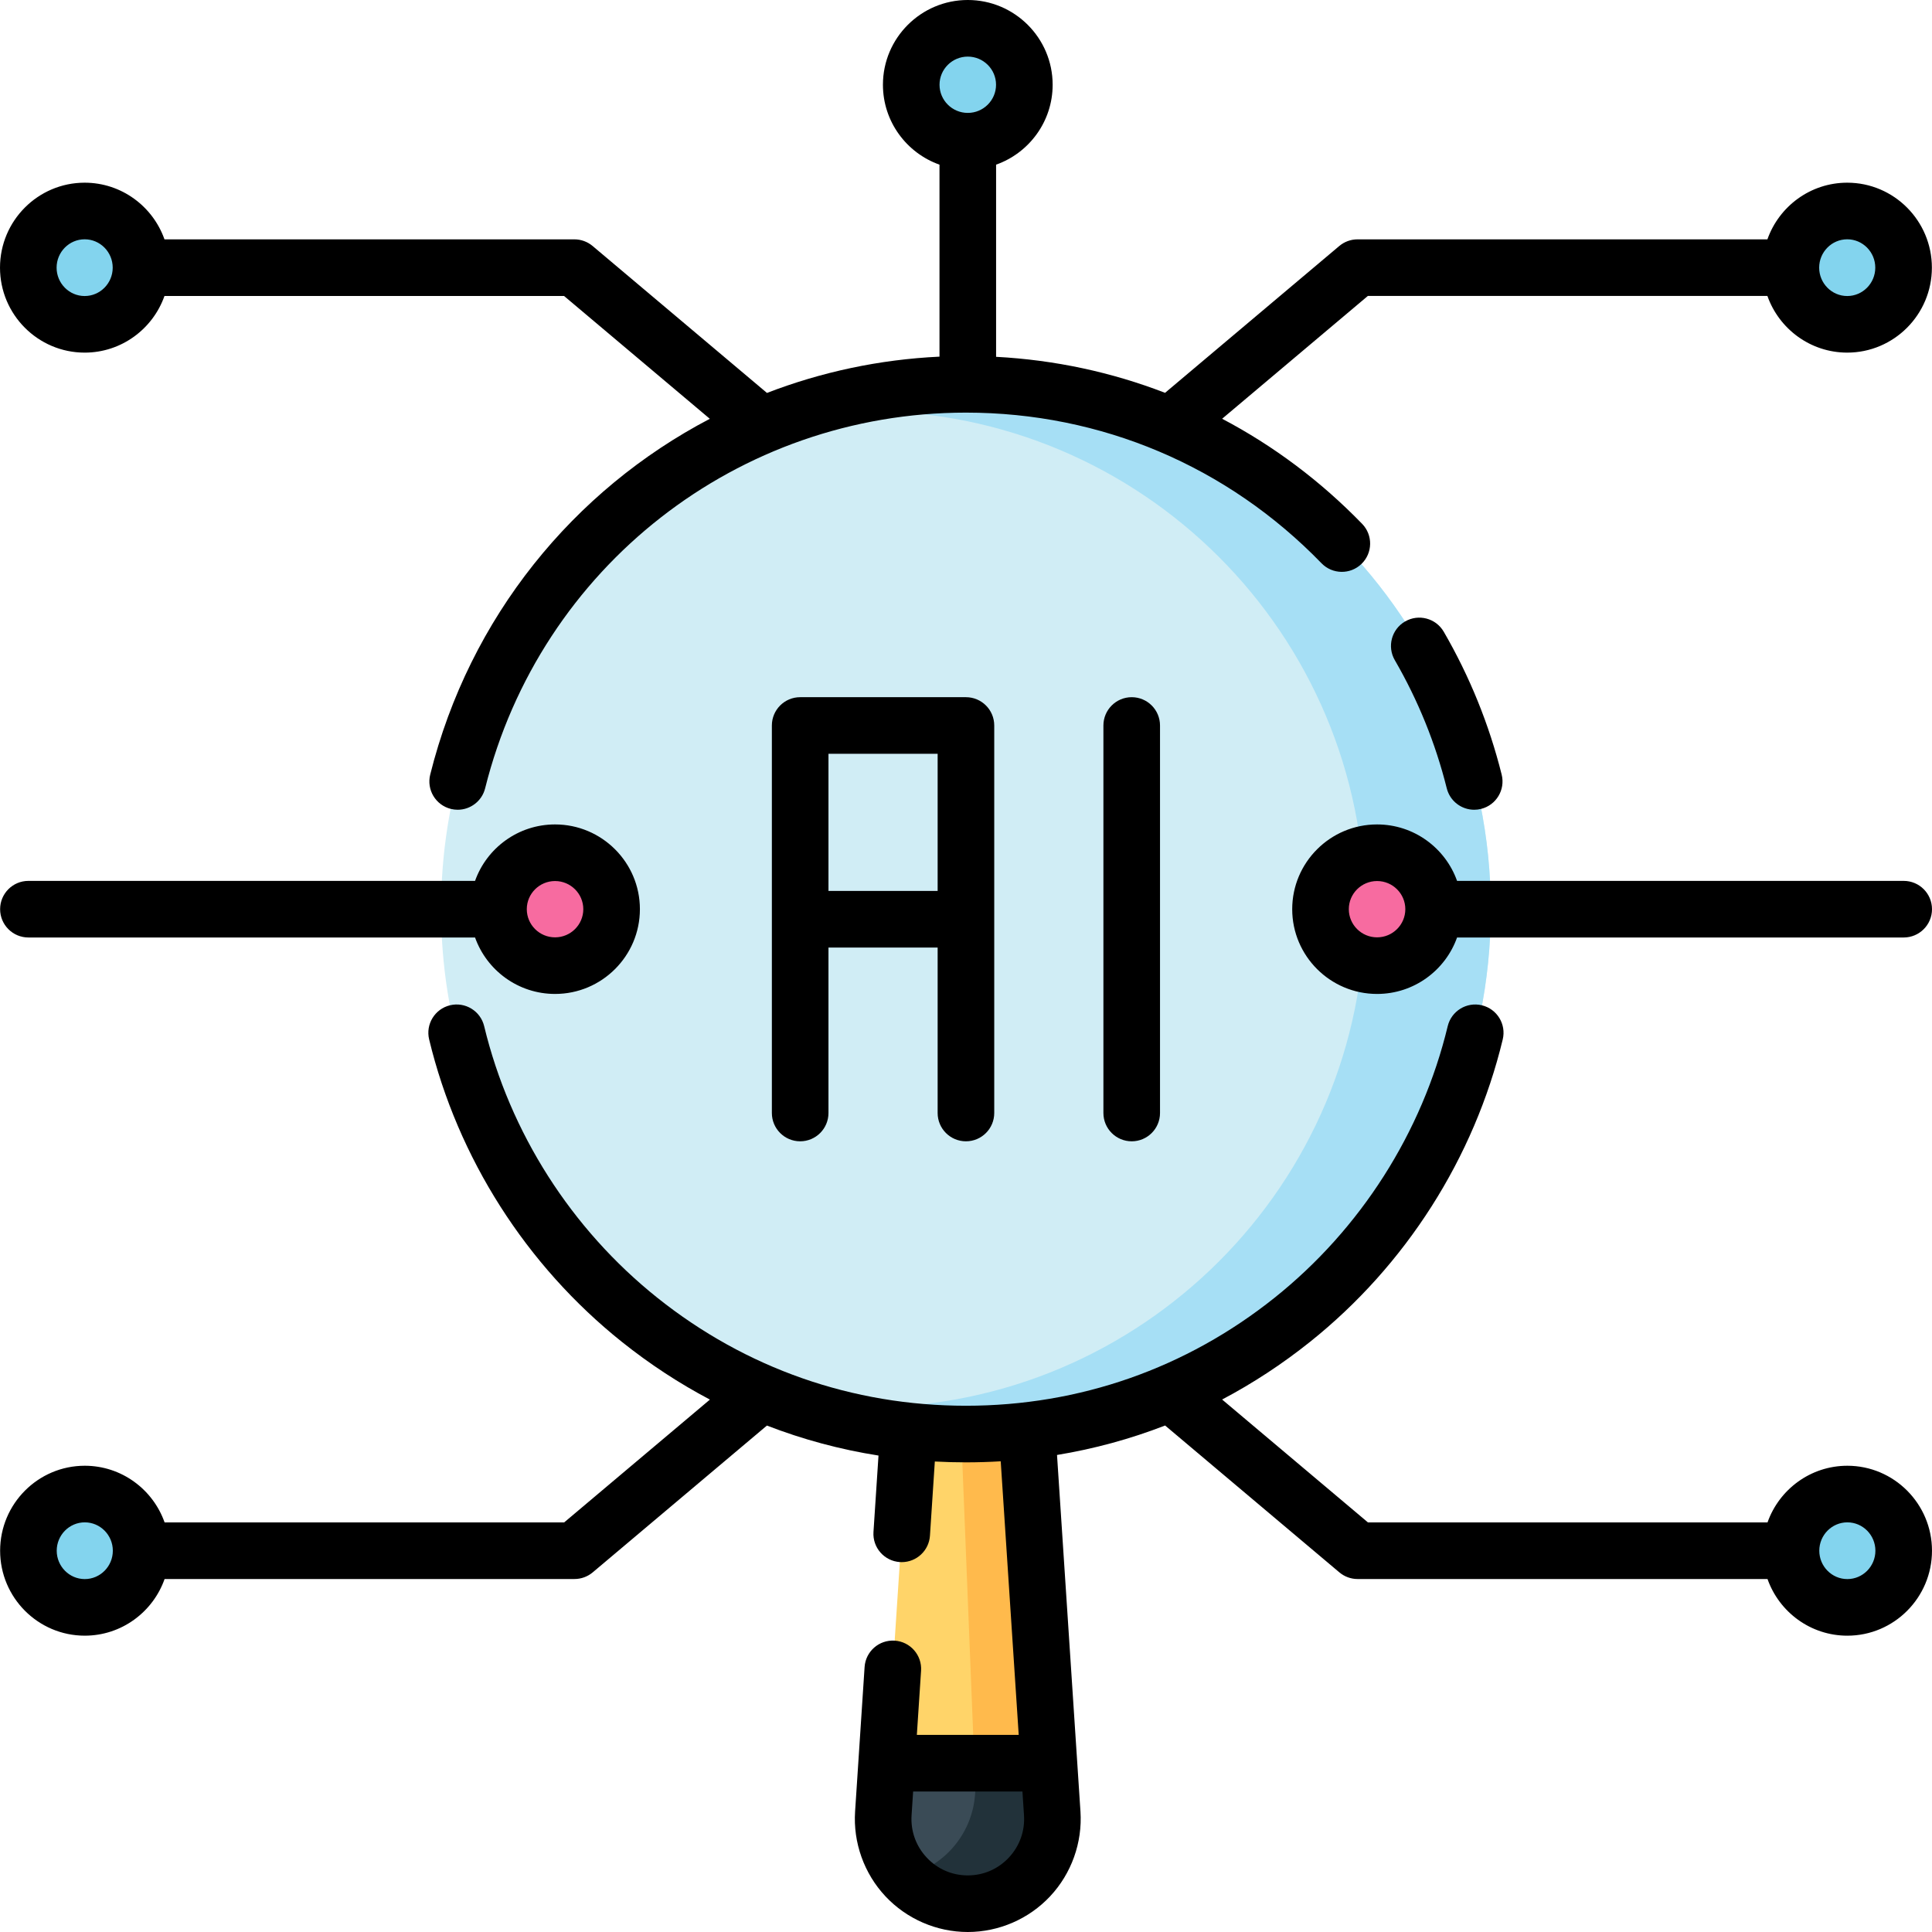 <svg id="Layer_1" enable-background="new 0 0 512 512" height="512" viewBox="0 0 512 512" width="512" xmlns="http://www.w3.org/2000/svg"><g><g><g><ellipse cx="256.473" cy="22.462" fill="#83d4ee" rx="14.989" ry="14.962"/></g><g fill="#83d4ee"><ellipse cx="22.465" cy="410.955" rx="14.934" ry="15.016"/><ellipse cx="489.566" cy="410.955" rx="14.934" ry="15.016"/><ellipse cx="22.434" cy="70.934" rx="14.934" ry="15.016"/><ellipse cx="489.535" cy="70.934" rx="14.934" ry="15.016"/></g></g><path d="m278.9 482.073c0 12.29-9.97 22.43-22.43 22.43-6.56 0-12.44-2.82-16.52-7.28-3.99-4.36-6.28-10.27-5.86-16.67l.87-13.29 5.74-87.22h31.54l5.74 87.22.87 13.29c.03.51.05 1.01.05 1.52z" fill="#ffd469"/><path d="m278.9 482.073c0 12.29-9.97 22.43-22.43 22.43-6.56 0-12.44-2.82-16.52-7.28 4.42-1.04 8.36-3.3 11.46-6.4 4.36-4.36 7.06-10.39 7.06-17.05l-3.74-93.73h17.51l5.74 87.22.87 13.29c.03.51.05 1.01.05 1.52z" fill="#ffba4c"/><path d="m278.9 482.073c0 12.29-9.97 22.43-22.43 22.43-6.56 0-12.44-2.82-16.52-7.28-3.99-4.36-6.28-10.27-5.86-16.67l.87-13.29h43.02l.87 13.29c.03.51.05 1.01.05 1.52z" fill="#3a4b56"/><path d="m278.9 482.073c0 12.29-9.97 22.43-22.43 22.43-6.56 0-12.44-2.82-16.52-7.28 4.42-1.04 8.36-3.3 11.46-6.4 4.36-4.36 7.06-10.39 7.06-17.05l-.26-6.51h19.77l.87 13.29c.03.51.05 1.01.05 1.52z" fill="#22323a"/><g><path d="m395.078 240.94c0 76.817-62.282 139.099-139.099 139.099-17.511 0-34.279-3.233-49.711-9.147-52.267-20.01-89.378-70.646-89.378-129.952s37.121-109.942 89.397-129.952h.01c15.423-5.904 32.18-9.137 49.682-9.137 76.818 0 139.099 62.272 139.099 139.089z" fill="#d0edf5"/><path d="m395.078 240.94c0 76.817-62.282 139.099-139.099 139.099-17.511 0-34.279-3.233-49.711-9.147 7.592 1.364 15.413 2.07 23.406 2.07 72.907 0 132.022-59.105 132.022-132.022 0-72.907-59.115-132.012-132.022-132.012-7.983 0-15.785.706-23.377 2.06 15.423-5.904 32.18-9.137 49.682-9.137 76.818 0 139.099 62.272 139.099 139.089z" fill="#a6dff5"/></g><g><g><ellipse cx="147.093" cy="240.945" fill="#f76ba0" rx="14.989" ry="14.962"/></g><g><ellipse cx="364.938" cy="240.945" fill="#f76ba0" rx="14.989" ry="14.962"/></g></g></g><g><path d="m390.676 214.593c.602 0 1.213-.073 1.822-.225 4.019-1.003 6.464-5.074 5.46-9.093-3.311-13.265-8.474-26.002-15.347-37.855-2.078-3.583-6.667-4.804-10.25-2.727-3.584 2.078-4.805 6.667-2.727 10.25 6.167 10.637 10.8 22.064 13.771 33.965.851 3.408 3.909 5.685 7.271 5.685z"/><path d="m255.984 302.457c4.143 0 7.5-3.358 7.5-7.5v-102.694c0-4.142-3.357-7.5-7.5-7.5h-43.931c-4.143 0-7.5 3.358-7.5 7.5v102.694c0 4.142 3.357 7.5 7.5 7.5s7.5-3.358 7.5-7.5v-43.847h28.931v43.847c0 4.142 3.358 7.5 7.5 7.5zm-36.43-66.347v-36.347h28.931v36.347z"/><path d="m292.415 192.263v102.694c0 4.142 3.357 7.5 7.5 7.5s7.5-3.358 7.5-7.5v-102.694c0-4.142-3.357-7.5-7.5-7.5s-7.5 3.358-7.5 7.5z"/><path d="m147.093 218.483c-9.768 0-18.102 6.253-21.199 14.961h-118.363c-4.143 0-7.5 3.358-7.5 7.5s3.357 7.5 7.5 7.5h118.363c3.097 8.709 11.431 14.961 21.199 14.961 12.4 0 22.489-10.076 22.489-22.461s-10.089-22.461-22.489-22.461zm0 29.923c-4.129 0-7.488-3.347-7.488-7.461s3.359-7.461 7.488-7.461c4.13 0 7.489 3.347 7.489 7.461s-3.359 7.461-7.489 7.461z"/><path d="m342.449 240.945c0 12.385 10.089 22.461 22.489 22.461 9.768 0 18.102-6.253 21.199-14.961h118.363c4.143 0 7.5-3.358 7.5-7.5s-3.357-7.5-7.5-7.5h-118.363c-3.097-8.709-11.431-14.961-21.199-14.961-12.4-.001-22.489 10.076-22.489 22.461zm29.978 0c0 4.114-3.359 7.461-7.488 7.461-4.13 0-7.489-3.347-7.489-7.461s3.359-7.461 7.489-7.461c4.128-.001 7.488 3.347 7.488 7.461z"/><path d="m489.566 388.439c-9.751 0-18.07 6.277-21.155 15.017h-105.89l-38.647-32.569c8.141-4.294 15.93-9.395 23.292-15.278 25.366-20.267 43.505-48.732 51.075-80.151.971-4.027-1.507-8.078-5.534-9.048-4.027-.967-8.077 1.508-9.048 5.535-6.794 28.197-23.08 53.748-45.855 71.946-23.457 18.742-51.75 28.648-81.82 28.648s-58.363-9.907-81.819-28.648c-22.776-18.199-39.063-43.75-45.856-71.947-.971-4.026-5.017-6.504-9.048-5.535-4.027.971-6.505 5.021-5.534 9.048 7.57 31.419 25.709 59.885 51.075 80.152 7.374 5.892 15.176 11 23.331 15.298l-38.624 32.549h-105.889c-3.085-8.74-11.403-15.017-21.155-15.017-12.37 0-22.434 10.101-22.434 22.517s10.063 22.516 22.434 22.516c9.751 0 18.07-6.277 21.155-15.016h108.628c1.769 0 3.48-.625 4.833-1.765l46.161-38.901c9.513 3.684 19.405 6.346 29.57 7.948l-1.331 20.251c-.272 4.133 2.858 7.704 6.991 7.976.168.011.334.017.5.017 3.917 0 7.216-3.043 7.476-7.008l1.292-19.659c2.733.149 5.482.225 8.244.225 3.09 0 6.164-.094 9.218-.281l4.769 72.511h-26.995l1.118-17.006c.272-4.133-2.858-7.704-6.991-7.976-4.146-.264-7.704 2.858-7.976 6.992l-2.518 38.284c-.543 8.249 2.385 16.438 8.031 22.468 5.636 6.019 13.593 9.47 21.832 9.47 8.238 0 16.195-3.451 21.83-9.469 5.647-6.03 8.575-14.22 8.033-22.469l-6.213-94.48c9.841-1.619 19.421-4.233 28.646-7.809l46.18 38.918c1.353 1.14 3.064 1.765 4.833 1.765h108.629c3.085 8.739 11.403 15.016 21.155 15.016 12.37 0 22.434-10.101 22.434-22.516s-10.062-22.519-22.433-22.519zm-467.101 30.033c-4.099 0-7.434-3.372-7.434-7.516s3.335-7.517 7.434-7.517c4.1 0 7.435 3.372 7.435 7.517s-3.336 7.516-7.435 7.516zm244.89 73.806c-2.852 3.045-6.716 4.722-10.882 4.722s-8.031-1.677-10.883-4.723c-2.863-3.058-4.288-7.046-4.014-11.231l.413-6.278h28.967l.413 6.277c.276 4.186-1.15 8.175-4.014 11.233zm222.211-73.806c-4.1 0-7.435-3.372-7.435-7.516s3.335-7.517 7.435-7.517c4.099 0 7.434 3.372 7.434 7.517s-3.335 7.516-7.434 7.516z"/><path d="m22.434 93.45c9.751 0 18.07-6.277 21.155-15.016h105.89l38.63 32.554c-36.104 18.891-63.685 52.57-74.097 94.287-1.004 4.019 1.441 8.09 5.46 9.093.61.152 1.221.225 1.822.225 3.361 0 6.42-2.276 7.271-5.686 14.632-58.618 67.029-99.558 127.421-99.558 35.81 0 69.273 14.178 94.227 39.922 2.884 2.974 7.632 3.049 10.605.166 2.975-2.883 3.049-7.631.166-10.605-11.022-11.371-23.534-20.717-37.109-27.856l38.617-32.543h105.888c3.085 8.739 11.403 15.016 21.155 15.016 12.37 0 22.434-10.101 22.434-22.516s-10.063-22.517-22.434-22.517c-9.751 0-18.07 6.277-21.155 15.017h-108.628c-1.769 0-3.48.625-4.833 1.765l-46.168 38.907c-14.172-5.475-29.237-8.715-44.777-9.543v-50.924c8.724-3.091 14.988-11.417 14.988-21.177 0-12.385-10.088-22.461-22.488-22.461s-22.489 10.076-22.489 22.461c0 9.76 6.265 18.086 14.989 21.177v50.878c-15.972.756-31.365 4.081-45.723 9.617l-46.2-38.935c-1.353-1.14-3.064-1.765-4.833-1.765h-108.63c-3.085-8.74-11.403-15.017-21.155-15.017-12.37.001-22.433 10.103-22.433 22.518s10.063 22.516 22.434 22.516zm467.101-30.033c4.099 0 7.434 3.372 7.434 7.517s-3.335 7.516-7.434 7.516c-4.1 0-7.435-3.372-7.435-7.516s3.336-7.517 7.435-7.517zm-233.061-48.417c4.129 0 7.488 3.347 7.488 7.461s-3.359 7.461-7.488 7.461c-4.13 0-7.489-3.347-7.489-7.461s3.359-7.461 7.489-7.461zm-234.04 48.417c4.1 0 7.435 3.372 7.435 7.517s-3.335 7.516-7.435 7.516c-4.099 0-7.434-3.372-7.434-7.516s3.335-7.517 7.434-7.517z"/></g></svg>